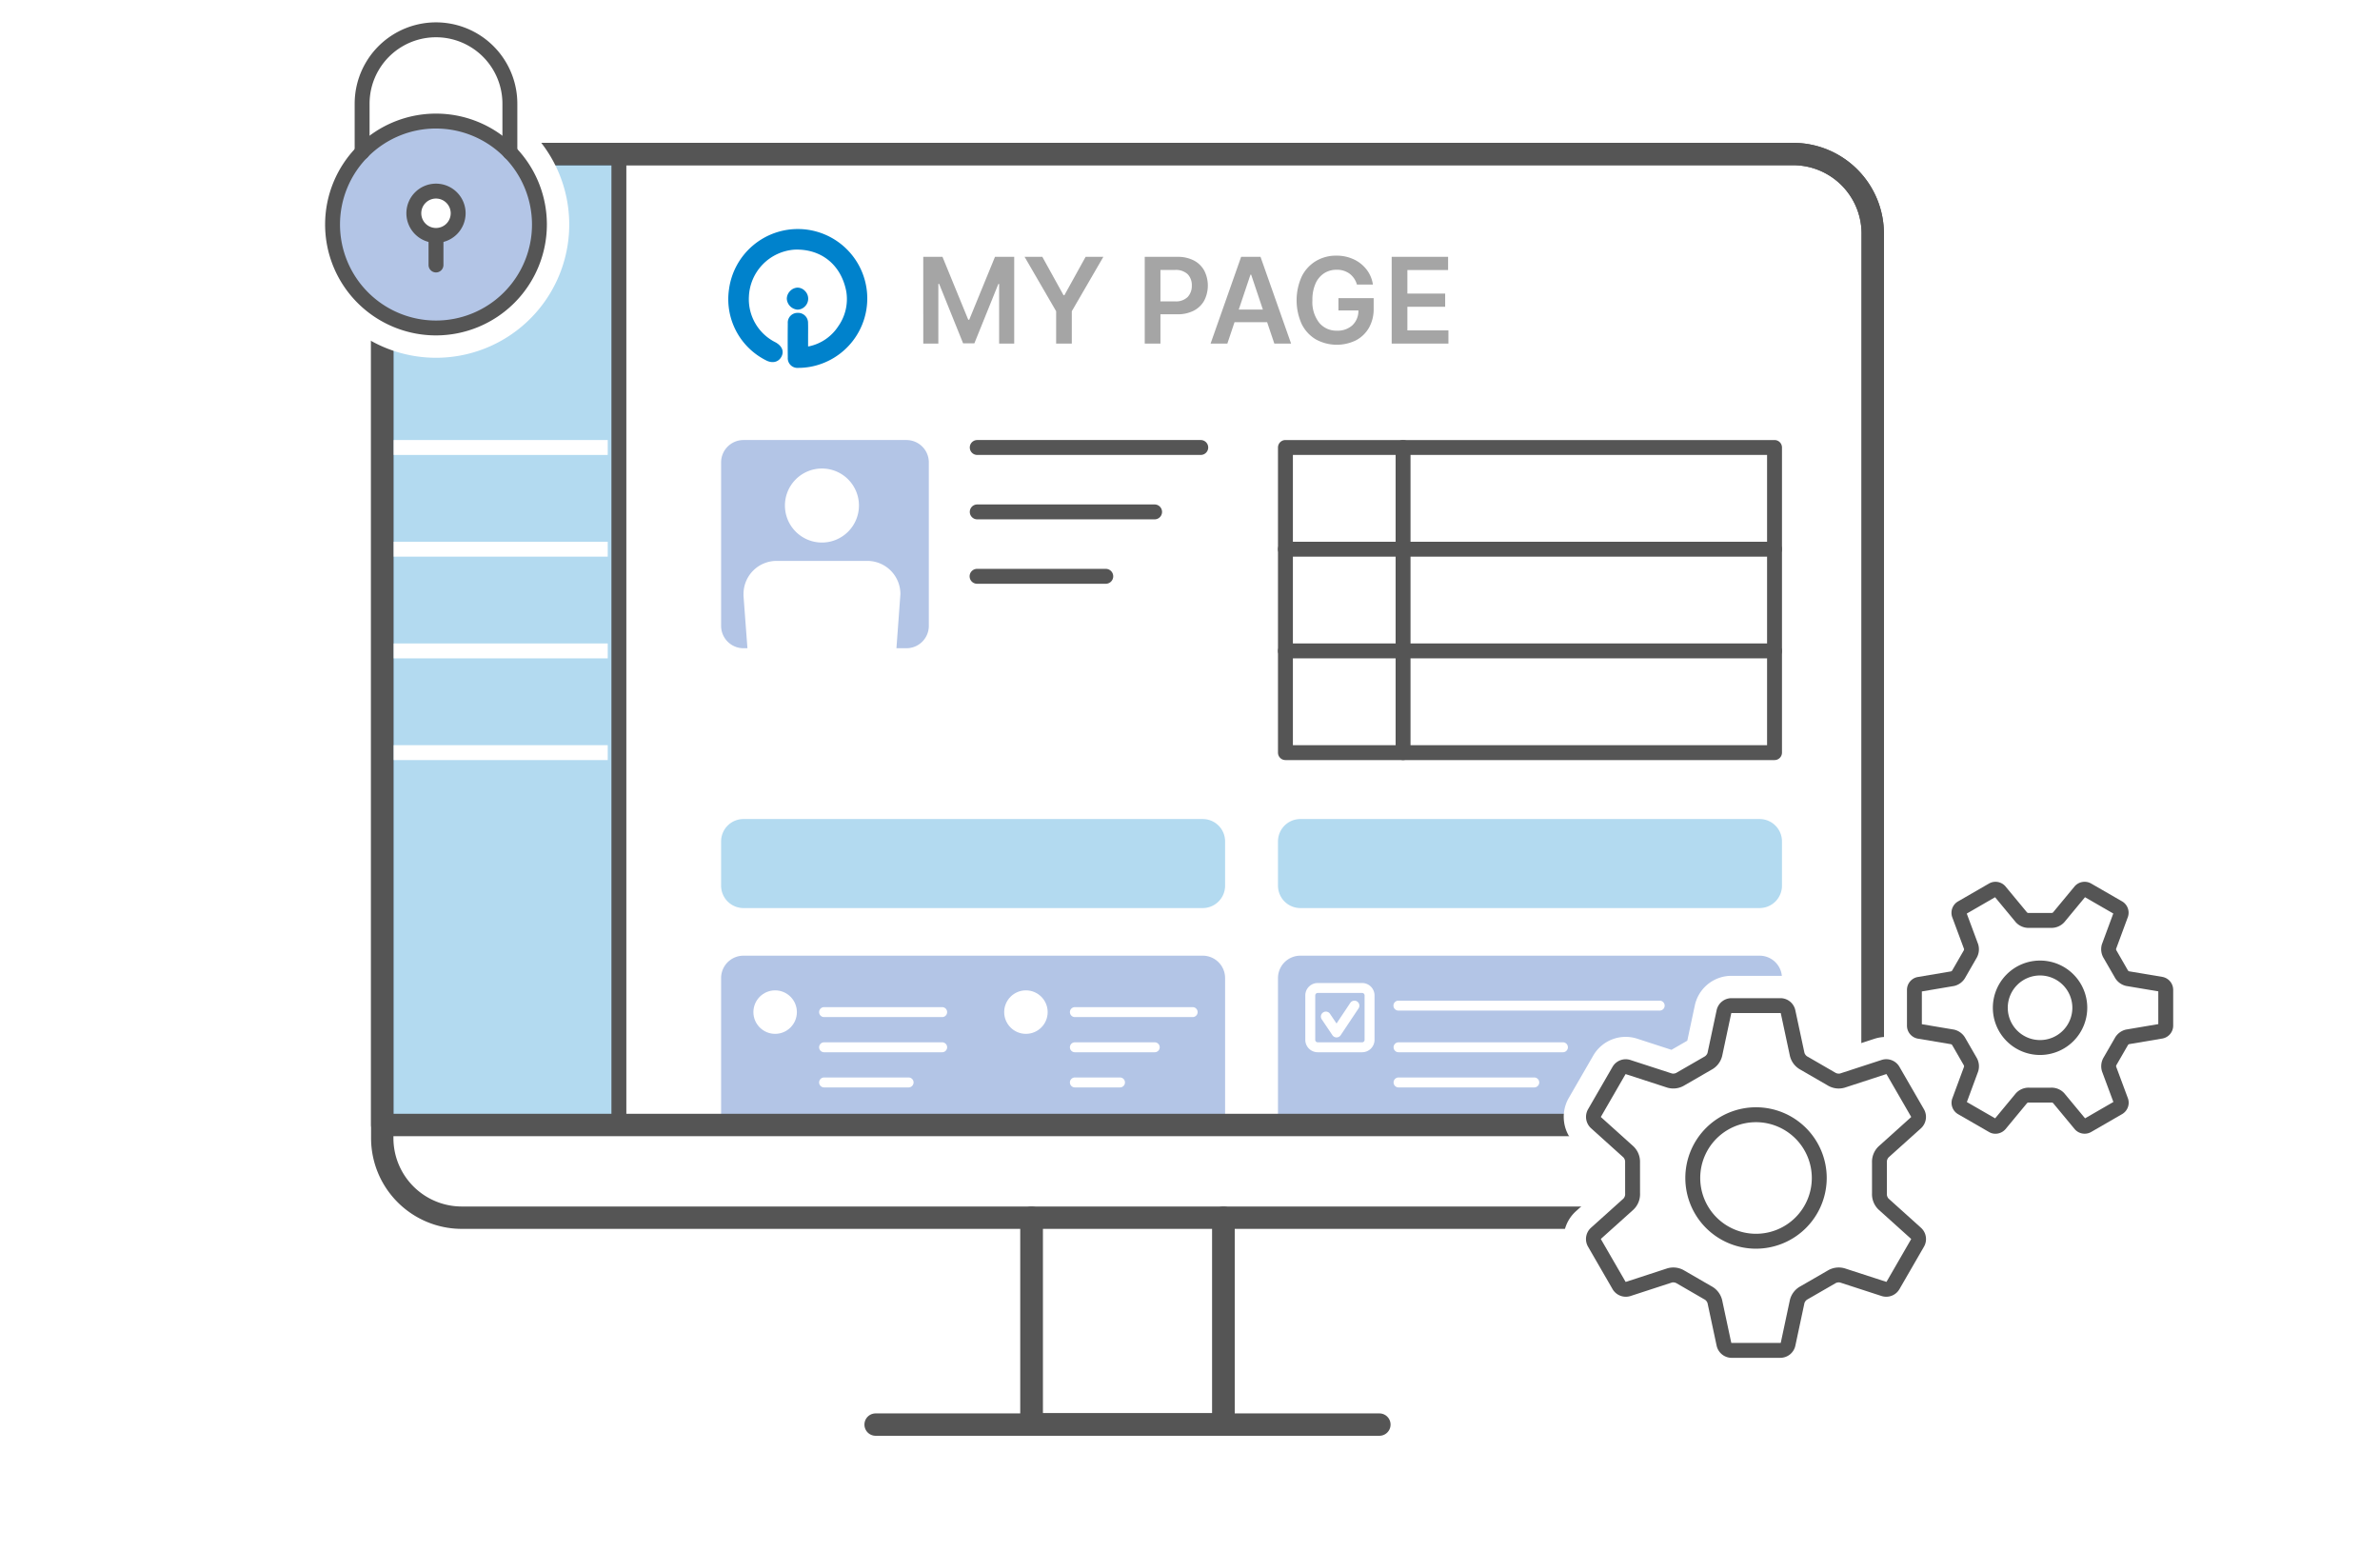 <svg id="グループ_129" data-name="グループ 129" xmlns="http://www.w3.org/2000/svg" width="600" height="391" viewBox="0 0 600 391">
  <rect id="長方形_35" data-name="長方形 35" width="600" height="391" fill="#fff"/>
  <g id="グループ_41" data-name="グループ 41">
    <g id="グループ_14" data-name="グループ 14">
      <g id="グループ_13" data-name="グループ 13">
        <path id="パス_26" data-name="パス 26" d="M452.08,38.828H116.406a20.04,20.04,0,0,0-20.04,20.04V286.9a20.04,20.04,0,0,0,20.04,20.04H260.055V359.1h48.387V306.941H452.08a20.04,20.04,0,0,0,20.04-20.04V58.868A20.04,20.04,0,0,0,452.08,38.828Z" fill="#fff"/>
        <path id="パス_27" data-name="パス 27" d="M308.441,361.915H260.055a2.819,2.819,0,0,1-2.818-2.819V309.76H116.406A22.886,22.886,0,0,1,93.547,286.9V58.868A22.885,22.885,0,0,1,116.406,36.01H452.08a22.884,22.884,0,0,1,22.858,22.858V286.9A22.885,22.885,0,0,1,452.08,309.76H311.26V359.1A2.819,2.819,0,0,1,308.441,361.915Zm-45.568-5.637h42.75V306.941a2.818,2.818,0,0,1,2.818-2.818H452.08A17.241,17.241,0,0,0,469.3,286.9V58.868A17.242,17.242,0,0,0,452.08,41.646H116.406A17.242,17.242,0,0,0,99.184,58.868V286.9a17.241,17.241,0,0,0,17.222,17.222H260.055a2.818,2.818,0,0,1,2.818,2.818Z" fill="#555"/>
      </g>
      <path id="パス_28" data-name="パス 28" d="M308.441,361.915H260.055a2.819,2.819,0,0,1-2.818-2.819V306.941a2.818,2.818,0,0,1,2.818-2.818h48.386a2.819,2.819,0,0,1,2.819,2.818V359.1A2.819,2.819,0,0,1,308.441,361.915Zm-45.568-5.637h42.75V309.76h-42.75Z" fill="#555"/>
      <path id="パス_29" data-name="パス 29" d="M347.744,361.915h-127a2.818,2.818,0,0,1,0-5.637h127a2.818,2.818,0,0,1,0,5.637Z" fill="#555"/>
    </g>
    <g id="グループ_34" data-name="グループ 34">
      <g id="グループ_15" data-name="グループ 15">
        <path id="パス_30" data-name="パス 30" d="M156.028,283.236H96.365V58.868a20.04,20.04,0,0,1,20.04-20.04h39.623Z" fill="#0082cc" opacity="0.3"/>
        <path id="パス_31" data-name="パス 31" d="M156.028,285.115H96.365a1.879,1.879,0,0,1-1.879-1.879V58.868A21.944,21.944,0,0,1,116.4,36.949h39.623a1.879,1.879,0,0,1,1.879,1.879V283.236A1.879,1.879,0,0,1,156.028,285.115Zm-57.784-3.758h55.9V40.707H116.4A18.182,18.182,0,0,0,98.244,58.868Z" fill="#555"/>
      </g>
      <g id="グループ_18" data-name="グループ 18">
        <path id="パス_32" data-name="パス 32" d="M447.36,191.592h-123.3a1.879,1.879,0,0,1-1.879-1.879V112.8a1.879,1.879,0,0,1,1.879-1.879h123.3a1.879,1.879,0,0,1,1.879,1.879v76.915A1.879,1.879,0,0,1,447.36,191.592Zm-121.42-3.758H445.481V114.677H325.94Z" fill="#555"/>
        <path id="パス_33" data-name="パス 33" d="M353.715,191.592a1.879,1.879,0,0,1-1.879-1.879V112.8a1.879,1.879,0,1,1,3.758,0v76.915A1.879,1.879,0,0,1,353.715,191.592Z" fill="#555"/>
        <g id="グループ_16" data-name="グループ 16">
          <path id="パス_34" data-name="パス 34" d="M447.36,140.315h-123.3a1.879,1.879,0,0,1,0-3.758h123.3a1.879,1.879,0,1,1,0,3.758Z" fill="#555"/>
        </g>
        <g id="グループ_17" data-name="グループ 17">
          <path id="パス_35" data-name="パス 35" d="M447.36,165.954h-123.3a1.879,1.879,0,1,1,0-3.758h123.3a1.879,1.879,0,1,1,0,3.758Z" fill="#555"/>
        </g>
      </g>
      <g id="グループ_19" data-name="グループ 19" opacity="0.3">
        <rect id="長方形_5" data-name="長方形 5" width="123.299" height="18.682" rx="6" transform="translate(324.061 208.333)" fill="#0082cc"/>
        <path id="パス_36" data-name="パス 36" d="M443.6,228.893H327.819a5.643,5.643,0,0,1-5.637-5.636V212.09a5.643,5.643,0,0,1,5.637-5.636H443.6a5.642,5.642,0,0,1,5.636,5.636v11.167A5.642,5.642,0,0,1,443.6,228.893ZM327.819,210.211a1.881,1.881,0,0,0-1.879,1.879v11.167a1.881,1.881,0,0,0,1.879,1.879H443.6a1.88,1.88,0,0,0,1.878-1.879V212.09a1.88,1.88,0,0,0-1.878-1.879Z" fill="#0082cc"/>
      </g>
      <g id="グループ_20" data-name="グループ 20" opacity="0.3">
        <rect id="長方形_6" data-name="長方形 6" width="123.299" height="18.682" rx="6" transform="translate(183.671 208.333)" fill="#0082cc"/>
        <path id="パス_37" data-name="パス 37" d="M303.212,228.893H187.429a5.643,5.643,0,0,1-5.637-5.636V212.09a5.643,5.643,0,0,1,5.637-5.636H303.212a5.642,5.642,0,0,1,5.636,5.636v11.167A5.642,5.642,0,0,1,303.212,228.893ZM187.429,210.211a1.881,1.881,0,0,0-1.879,1.879v11.167a1.881,1.881,0,0,0,1.879,1.879H303.212a1.881,1.881,0,0,0,1.879-1.879V212.09a1.881,1.881,0,0,0-1.879-1.879Z" fill="#0082cc"/>
      </g>
      <g id="グループ_21" data-name="グループ 21" opacity="0.3">
        <path id="長方形_7" data-name="長方形 7" d="M6,0H117.3a6,6,0,0,1,6,6V40.8a0,0,0,0,1,0,0H0a0,0,0,0,1,0,0V6A6,6,0,0,1,6,0Z" transform="translate(183.671 242.777)" fill="#003caa"/>
        <path id="パス_38" data-name="パス 38" d="M308.848,285.456H181.792V246.534a5.643,5.643,0,0,1,5.637-5.636H303.212a5.642,5.642,0,0,1,5.636,5.636ZM185.55,281.7H305.091V246.534a1.88,1.88,0,0,0-1.879-1.878H187.429a1.88,1.88,0,0,0-1.879,1.878Z" fill="#003caa"/>
      </g>
      <g id="グループ_22" data-name="グループ 22" opacity="0.3">
        <path id="長方形_8" data-name="長方形 8" d="M6,0H117.3a6,6,0,0,1,6,6V40.8a0,0,0,0,1,0,0H0a0,0,0,0,1,0,0V6A6,6,0,0,1,6,0Z" transform="translate(324.061 242.777)" fill="#003caa"/>
        <path id="パス_39" data-name="パス 39" d="M449.239,285.456H322.182V246.534a5.643,5.643,0,0,1,5.637-5.636H443.6a5.642,5.642,0,0,1,5.636,5.636ZM325.94,281.7H445.481V246.534a1.88,1.88,0,0,0-1.878-1.878H327.819a1.88,1.88,0,0,0-1.879,1.878Z" fill="#003caa"/>
      </g>
      <path id="パス_40" data-name="パス 40" d="M343.393,265.24H332.2a3.135,3.135,0,0,1-3.132-3.131V250.918a3.135,3.135,0,0,1,3.132-3.131h11.19a3.135,3.135,0,0,1,3.131,3.131v11.191A3.135,3.135,0,0,1,343.393,265.24ZM332.2,250.292a.627.627,0,0,0-.627.626v11.191a.627.627,0,0,0,.627.626h11.19a.627.627,0,0,0,.626-.626V250.918a.627.627,0,0,0-.626-.626Z" fill="#fff"/>
      <path id="パス_41" data-name="パス 41" d="M336.945,261.5a1.251,1.251,0,0,1-1.039-.553l-2.692-4a1.252,1.252,0,1,1,2.078-1.4l1.649,2.45,3.473-5.211a1.253,1.253,0,0,1,2.085,1.39l-4.512,6.767a1.25,1.25,0,0,1-1.04.557Z" fill="#fff"/>
      <g id="グループ_23" data-name="グループ 23">
        <path id="パス_42" data-name="パス 42" d="M418.34,254.736H352.612a1.252,1.252,0,1,1,0-2.5H418.34a1.252,1.252,0,1,1,0,2.5Z" fill="#fff"/>
      </g>
      <g id="グループ_24" data-name="グループ 24">
        <path id="パス_43" data-name="パス 43" d="M394.052,265.24h-41.44a1.253,1.253,0,1,1,0-2.505h41.44a1.253,1.253,0,0,1,0,2.505Z" fill="#fff"/>
      </g>
      <g id="グループ_25" data-name="グループ 25">
        <path id="パス_44" data-name="パス 44" d="M386.753,274.105H352.612a1.253,1.253,0,1,1,0-2.505h34.141a1.253,1.253,0,1,1,0,2.505Z" fill="#fff"/>
      </g>
      <g id="グループ_26" data-name="グループ 26">
        <path id="パス_45" data-name="パス 45" d="M302.71,114.677H246.364a1.879,1.879,0,0,1,0-3.758H302.71a1.879,1.879,0,0,1,0,3.758Z" fill="#555"/>
      </g>
      <g id="グループ_27" data-name="グループ 27">
        <path id="パス_46" data-name="パス 46" d="M291.076,130.913H246.364a1.878,1.878,0,1,1,0-3.757h44.712a1.878,1.878,0,1,1,0,3.757Z" fill="#555"/>
      </g>
      <g id="グループ_28" data-name="グループ 28">
        <path id="パス_47" data-name="パス 47" d="M278.722,147.149H246.364a1.879,1.879,0,1,1,0-3.757h32.358a1.879,1.879,0,1,1,0,3.757Z" fill="#555"/>
      </g>
      <rect id="長方形_9" data-name="長方形 9" width="54.027" height="3.758" transform="translate(99.183 110.919)" fill="#fff"/>
      <rect id="長方形_10" data-name="長方形 10" width="54.027" height="3.758" transform="translate(99.183 136.557)" fill="#fff"/>
      <rect id="長方形_11" data-name="長方形 11" width="54.027" height="3.758" transform="translate(99.183 162.196)" fill="#fff"/>
      <rect id="長方形_12" data-name="長方形 12" width="54.027" height="3.758" transform="translate(99.183 187.834)" fill="#fff"/>
      <g id="グループ_31" data-name="グループ 31">
        <g id="グループ_29" data-name="グループ 29">
          <path id="パス_48" data-name="パス 48" d="M203.09,87.921a6.788,6.788,0,0,0,.989-.006c6.337-1.167,11.106-8.215,9.879-14.586-1.342-6.962-6.638-11.249-13.63-11.032a12.984,12.984,0,0,0-12.159,12.485,12.8,12.8,0,0,0,7.051,12.061c1.351.756,1.782,1.766,1.206,2.808s-1.747,1.3-3.03.614a16.633,16.633,0,0,1-8.985-17.32,16.879,16.879,0,1,1,19.643,18.913,16.26,16.26,0,0,1-2.8.245,1.823,1.823,0,0,1-2.022-1.986c-.034-2.871-.03-5.742,0-8.613a1.827,1.827,0,0,1,1.854-2.017,1.9,1.9,0,0,1,2,2.025c.038,1.07.009,2.143.009,3.214C203.091,85.745,203.09,86.764,203.09,87.921Z" fill="#0082cc"/>
          <path id="パス_49" data-name="パス 49" d="M201.272,92.729h-.021a2.434,2.434,0,0,1-2.648-2.6c-.032-2.651-.033-5.472,0-8.626a2.448,2.448,0,0,1,2.464-2.638,2.511,2.511,0,0,1,2.642,2.629c.028.757.022,1.52.016,2.257q0,.49-.005.979V87.31a1.35,1.35,0,0,0,.248-.011,11.682,11.682,0,0,0,7.342-5.032,11.872,11.872,0,0,0,2.035-8.819c-1.291-6.7-6.295-10.75-12.995-10.525a12.379,12.379,0,0,0-11.552,11.865A12.141,12.141,0,0,0,195.526,86.3c1.66.929,2.2,2.3,1.448,3.658s-2.3,1.7-3.874.863a17.236,17.236,0,0,1-9.309-17.961,17.506,17.506,0,1,1,20.372,19.619A16.912,16.912,0,0,1,201.272,92.729Zm-.132-12.617h-.046c-1.015.024-1.236.773-1.242,1.4-.029,3.144-.028,5.958,0,8.6a1.215,1.215,0,0,0,1.4,1.367h.02a15.59,15.59,0,0,0,2.674-.236,16.229,16.229,0,1,0-18.915-18.207,16.01,16.01,0,0,0,8.66,16.679c.96.513,1.777.377,2.187-.365.4-.719.074-1.378-.964-1.958a13.462,13.462,0,0,1-7.371-12.614,13.675,13.675,0,0,1,12.765-13.1c7.261-.209,12.87,4.3,14.265,11.539a13.134,13.134,0,0,1-2.232,9.763,12.938,12.938,0,0,1-8.149,5.558,3.089,3.089,0,0,1-.678.026c-.119,0-.258-.009-.423-.009h-.627V84.726c0-.33,0-.659,0-.99.006-.724.012-1.473-.014-2.2C202.422,80.628,201.944,80.112,201.14,80.112Z" fill="#0082cc"/>
        </g>
        <g id="グループ_30" data-name="グループ 30">
          <path id="パス_50" data-name="パス 50" d="M203.116,75.3a2.154,2.154,0,0,1-2.1,2.114,2.311,2.311,0,0,1-2.036-2.111,2.277,2.277,0,0,1,2.091-2.181A2.19,2.19,0,0,1,203.116,75.3Z" fill="#0082cc"/>
          <path id="パス_51" data-name="パス 51" d="M201.088,78.046l-.1,0a2.932,2.932,0,0,1-2.633-2.722,2.774,2.774,0,0,1,.825-1.956,2.716,2.716,0,0,1,1.888-.866h.015a2.6,2.6,0,0,1,1.813.8,2.744,2.744,0,0,1-.051,4.017A2.588,2.588,0,0,1,201.088,78.046Zm-.006-4.294h-.007a1.486,1.486,0,0,0-1,.487,1.54,1.54,0,0,0-.47,1.055,1.7,1.7,0,0,0,1.438,1.5,1.3,1.3,0,0,0,.939-.39,1.583,1.583,0,0,0,.507-1.105h0a1.61,1.61,0,0,0-.483-1.119A1.347,1.347,0,0,0,201.082,73.752Z" fill="#0082cc"/>
        </g>
      </g>
      <g id="グループ_32" data-name="グループ 32">
        <path id="パス_52" data-name="パス 52" d="M232.753,64.744H237.6l6.491,15.842h.255l6.491-15.842h4.846V86.607h-3.8V71.587h-.2l-6.042,14.955H242.8l-6.042-14.987h-.2V86.607h-3.8Z" fill="#a5a5a5"/>
        <path id="パス_53" data-name="パス 53" d="M258.3,64.744h4.473l5.347,9.672h.214l5.348-9.672h4.473l-7.953,13.707v8.156h-3.949V78.451Z" fill="#a5a5a5"/>
        <path id="パス_54" data-name="パス 54" d="M288.59,86.607V64.744h8.2a8.711,8.711,0,0,1,4.233.94,6.312,6.312,0,0,1,2.594,2.573,8.313,8.313,0,0,1-.006,7.461,6.286,6.286,0,0,1-2.615,2.567,8.855,8.855,0,0,1-4.259.934H292.55v7.388Zm3.96-10.643H296.2a4.186,4.186,0,0,0,3.235-1.121,4.078,4.078,0,0,0,1.024-2.861,3.977,3.977,0,0,0-1.024-2.84,4.289,4.289,0,0,0-3.256-1.088h-3.63Z" fill="#a5a5a5"/>
        <path id="パス_55" data-name="パス 55" d="M309.418,86.607H305.19l7.7-21.863h4.889l7.707,21.863h-4.227l-1.815-5.392h-8.219Zm2.872-8.572h6.084l-2.957-8.807h-.17Z" fill="#a5a5a5"/>
        <path id="パス_56" data-name="パス 56" d="M342.079,71.726a5.174,5.174,0,0,0-1.841-2.733A5.319,5.319,0,0,0,336.945,68a5.681,5.681,0,0,0-3.139.886,5.928,5.928,0,0,0-2.161,2.594,9.951,9.951,0,0,0-.785,4.174,8.5,8.5,0,0,0,1.713,5.706,5.6,5.6,0,0,0,4.457,1.991,5.5,5.5,0,0,0,3.929-1.377,5,5,0,0,0,1.5-3.715h-5.039v-3.1H346.3v2.626a9.46,9.46,0,0,1-1.2,4.862,8.13,8.13,0,0,1-3.288,3.149,10.978,10.978,0,0,1-10.1-.256,9.268,9.268,0,0,1-3.56-3.875,14.585,14.585,0,0,1,.037-12.014,9.443,9.443,0,0,1,3.576-3.864,9.836,9.836,0,0,1,5.125-1.346,10.133,10.133,0,0,1,4.386.929,8.75,8.75,0,0,1,3.235,2.568,8.073,8.073,0,0,1,1.6,3.784Z" fill="#a5a5a5"/>
        <path id="パス_57" data-name="パス 57" d="M350.846,86.607V64.744h14.219v3.32H354.806V74h9.522V77.32h-9.522v5.967H365.15v3.32Z" fill="#a5a5a5"/>
      </g>
      <g id="グループ_33" data-name="グループ 33" opacity="0.3">
        <rect id="長方形_13" data-name="長方形 13" width="48.609" height="48.727" rx="6" transform="translate(183.671 112.798)" fill="#003caa"/>
        <path id="パス_58" data-name="パス 58" d="M228.523,163.4H187.429a5.643,5.643,0,0,1-5.637-5.636V116.556a5.644,5.644,0,0,1,5.637-5.637h41.094a5.643,5.643,0,0,1,5.636,5.637v41.212A5.642,5.642,0,0,1,228.523,163.4Zm-41.094-48.727a1.881,1.881,0,0,0-1.879,1.879v41.212a1.88,1.88,0,0,0,1.879,1.878h41.094a1.88,1.88,0,0,0,1.878-1.878V116.556a1.88,1.88,0,0,0-1.878-1.879Z" fill="#003caa"/>
      </g>
      <path id="パス_59" data-name="パス 59" d="M207.213,136.758a9.33,9.33,0,1,1,9.329-9.33A9.341,9.341,0,0,1,207.213,136.758Z" fill="#fff"/>
      <path id="パス_60" data-name="パス 60" d="M188.5,164.366,187.44,150.2c-.009-.19-.005-.319,0-.394a8.343,8.343,0,0,1,7.96-8.413h23.607a8.346,8.346,0,0,1,7.984,8.4l-1.069,14.575Z" fill="#fff"/>
      <path id="パス_61" data-name="パス 61" d="M237.484,256.375H207.721a1.253,1.253,0,0,1,0-2.505h29.763a1.253,1.253,0,1,1,0,2.505Z" fill="#fff"/>
      <path id="パス_62" data-name="パス 62" d="M237.484,265.24H207.721a1.253,1.253,0,0,1,0-2.505h29.763a1.253,1.253,0,1,1,0,2.505Z" fill="#fff"/>
      <circle id="楕円形_7" data-name="楕円形 7" cx="5.48" cy="5.48" r="5.48" transform="translate(189.933 249.642)" fill="#fff"/>
      <path id="パス_63" data-name="パス 63" d="M300.707,256.375H270.944a1.253,1.253,0,0,1,0-2.505h29.763a1.253,1.253,0,0,1,0,2.505Z" fill="#fff"/>
      <path id="パス_64" data-name="パス 64" d="M291.076,265.24H270.944a1.253,1.253,0,0,1,0-2.505h20.132a1.253,1.253,0,1,1,0,2.505Z" fill="#fff"/>
      <circle id="楕円形_8" data-name="楕円形 8" cx="5.48" cy="5.48" r="5.48" transform="translate(253.157 249.642)" fill="#fff"/>
      <path id="パス_65" data-name="パス 65" d="M229.093,274.105H207.721a1.253,1.253,0,0,1,0-2.505h21.372a1.253,1.253,0,0,1,0,2.505Z" fill="#fff"/>
      <path id="パス_66" data-name="パス 66" d="M282.318,274.105H270.944a1.253,1.253,0,0,1,0-2.505h11.374a1.253,1.253,0,1,1,0,2.505Z" fill="#fff"/>
    </g>
    <path id="パス_67" data-name="パス 67" d="M472.12,286.395H96.365a2.818,2.818,0,0,1-2.818-2.818V58.868A22.885,22.885,0,0,1,116.406,36.01H452.08a22.884,22.884,0,0,1,22.858,22.858V283.577A2.817,2.817,0,0,1,472.12,286.395ZM99.184,280.759H469.3V58.868A17.242,17.242,0,0,0,452.08,41.646H116.406A17.242,17.242,0,0,0,99.184,58.868Z" fill="#555"/>
    <g id="グループ_37" data-name="グループ 37">
      <g id="グループ_35" data-name="グループ 35">
        <path id="パス_68" data-name="パス 68" d="M483.041,282.992a1.983,1.983,0,0,0,.4-2.38l-6.237-10.8a1.981,1.981,0,0,0-2.259-.848l-10.46,3.41a3.494,3.494,0,0,1-2.784-.4l-6.89-3.982a3.508,3.508,0,0,1-1.737-2.215l-2.3-10.766a1.987,1.987,0,0,0-1.866-1.532l-12.425,0a1.987,1.987,0,0,0-1.866,1.533l-2.3,10.762a3.507,3.507,0,0,1-1.739,2.212l-6.892,3.982a3.5,3.5,0,0,1-2.785.4l-10.464-3.4a1.984,1.984,0,0,0-2.26.848L401.95,280.6a1.983,1.983,0,0,0,.395,2.381l8.176,7.366a3.506,3.506,0,0,1,1.049,2.611l.007,7.957a3.494,3.494,0,0,1-1.048,2.609l-8.187,7.356a1.98,1.98,0,0,0-.4,2.38l6.238,10.8a1.984,1.984,0,0,0,2.26.847L420.9,321.5a3.494,3.494,0,0,1,2.784.4l6.89,3.982a3.51,3.51,0,0,1,1.736,2.215l2.3,10.766a1.987,1.987,0,0,0,1.867,1.531l12.425,0a1.987,1.987,0,0,0,1.866-1.533l2.3-10.762a3.506,3.506,0,0,1,1.738-2.212l6.893-3.98a3.5,3.5,0,0,1,2.784-.4l10.466,3.4a1.986,1.986,0,0,0,2.26-.849l6.229-10.779a1.983,1.983,0,0,0-.395-2.381l-8.179-7.365a3.5,3.5,0,0,1-1.05-2.61l0-7.958a3.5,3.5,0,0,1,1.051-2.61Z" fill="#fff"/>
        <path id="パス_69" data-name="パス 69" d="M436.473,347.9a9.439,9.439,0,0,1-9.218-7.509l-1.89-8.849-3.982-2.3-8.579,2.8a9.554,9.554,0,0,1-11.127-4.223l-6.239-10.8a9.436,9.436,0,0,1,1.907-11.751l6.715-6.035,0-4.594-6.717-6.051a9.556,9.556,0,0,1-1.9-11.748l6.223-10.775a9.444,9.444,0,0,1,11.122-4.227l8.592,2.791,3.987-2.3,1.887-8.84a9.442,9.442,0,0,1,9.217-7.512l12.429,0a9.44,9.44,0,0,1,9.225,7.513l1.891,8.846,3.981,2.3,8.584-2.8a9.558,9.558,0,0,1,11.126,4.224l6.237,10.8a9.557,9.557,0,0,1-1.9,11.748l-6.719,6.04,0,4.593,6.717,6.049a9.435,9.435,0,0,1,1.9,11.748l-6.229,10.78a9.436,9.436,0,0,1-11.122,4.226L464,329.246l-3.989,2.3-1.885,8.839A9.44,9.44,0,0,1,448.9,347.9l-12.423,0Zm0-15.03h0Zm3.192-6.319,1.349,6.317h3.344l1.347-6.315a10.984,10.984,0,0,1,5.519-7.292l6.529-3.769a10.978,10.978,0,0,1,9.081-1.132l6.136,1.994,1.679-2.906-4.792-4.315a10.981,10.981,0,0,1-3.564-8.425l0-7.545a10.983,10.983,0,0,1,3.566-8.429l4.794-4.31-1.685-2.917-6.128,2a10.973,10.973,0,0,1-9.082-1.129l-6.532-3.774a10.987,10.987,0,0,1-5.513-7.294L444.363,261h-3.344l-1.347,6.314a10.987,10.987,0,0,1-5.519,7.292l-6.53,3.772a10.975,10.975,0,0,1-9.08,1.129l-6.133-1.991-1.678,2.9,4.794,4.319a10.985,10.985,0,0,1,3.559,8.418l.007,7.541a10.972,10.972,0,0,1-3.565,8.436l-4.8,4.309,1.685,2.917,6.128-2a10.975,10.975,0,0,1,9.082,1.132l6.531,3.773A11,11,0,0,1,439.668,326.555Z" fill="#fff"/>
        <path id="パス_70" data-name="パス 70" d="M436.476,342.268a3.89,3.89,0,0,1-3.708-3.044l-2.294-10.739a1.746,1.746,0,0,0-.694-.9l-.145-.076-7.031-4.072a1.725,1.725,0,0,0-1.1-.156l-10.481,3.416A3.879,3.879,0,0,1,406.557,325l-6.238-10.8a3.836,3.836,0,0,1,.787-4.735l8.167-7.339a1.718,1.718,0,0,0,.433-1.044l-.008-.165-.007-8.04.007-.083a1.744,1.744,0,0,0-.415-1.034l-8.2-7.384a3.875,3.875,0,0,1-.763-4.717l6.224-10.776a3.839,3.839,0,0,1,4.493-1.687l10.439,3.39a1.73,1.73,0,0,0,1.125-.147l.139-.089,7.041-4.059a1.745,1.745,0,0,0,.687-.875l2.3-10.787a3.831,3.831,0,0,1,3.7-3.02l12.427,0a3.838,3.838,0,0,1,3.709,3.046l2.3,10.738a1.737,1.737,0,0,0,.694.9l.146.076,7.028,4.07a1.728,1.728,0,0,0,1.1.158l10.486-3.418a3.829,3.829,0,0,1,4.468,1.693l6.237,10.8a3.885,3.885,0,0,1-.775,4.725l-8.174,7.349a1.742,1.742,0,0,0-.436,1.049l.008.163,0,8.041-.008.082a1.742,1.742,0,0,0,.415,1.031l8.2,7.384a3.829,3.829,0,0,1,.764,4.717l-6.229,10.779a3.839,3.839,0,0,1-4.493,1.688l-10.44-3.393a1.738,1.738,0,0,0-1.124.148l-.14.09-7.041,4.057a1.737,1.737,0,0,0-.687.874l-2.3,10.788a3.88,3.88,0,0,1-3.7,3.02l-12.425,0Zm-5.02-18.052a5.391,5.391,0,0,1,2.7,3.511l2.294,10.738a.267.267,0,0,0,.075.05l12.38-.009c-.021,0,.024-.039.037-.063l2.288-10.745a5.363,5.363,0,0,1,2.7-3.481l6.772-3.911a5.381,5.381,0,0,1,4.39-.584l10.441,3.392a.268.268,0,0,0,.079-.039l6.2-10.742c-.014.011-.022-.038-.035-.06l-8.169-7.35a5.364,5.364,0,0,1-1.672-4.074l0-7.822a5.373,5.373,0,0,1,1.694-4.092l8.156-7.334a.2.2,0,0,0,.012-.092l-6.217-10.759c.006.021-.043,0-.069,0h0l-10.442,3.408a5.358,5.358,0,0,1-4.365-.59l-6.772-3.914a5.381,5.381,0,0,1-2.7-3.512l-2.295-10.737a.247.247,0,0,0-.075-.051l-12.379.009c.021,0-.024.039-.037.063l-2.289,10.745a5.373,5.373,0,0,1-2.7,3.482l-6.772,3.912a5.376,5.376,0,0,1-4.39.583l-10.438-3.391a.311.311,0,0,0-.081.04l-6.2,10.739c.012-.017.022.037.036.06l8.165,7.351a5.369,5.369,0,0,1,1.671,4.074l.007,7.819a5.367,5.367,0,0,1-1.693,4.1l-8.166,7.337a.3.3,0,0,0,0,.087l6.219,10.758c-.008-.021.043,0,.069,0h0l10.438-3.407a5.362,5.362,0,0,1,4.366.592Zm50.318-42.6Z" fill="#555"/>
      </g>
      <g id="グループ_36" data-name="グループ 36">
        <path id="パス_71" data-name="パス 71" d="M544.868,259.921a1.445,1.445,0,0,0,1.117-1.359l0-9.094a1.444,1.444,0,0,0-1.118-1.358l-8.524-1.432a2.474,2.474,0,0,1-1.565-1.227l-2.815-4.876a2.482,2.482,0,0,1-.282-1.972l3-8.109a1.448,1.448,0,0,0-.621-1.648l-7.849-4.524a1.45,1.45,0,0,0-1.737.288l-5.513,6.657a2.477,2.477,0,0,1-1.848.741l-5.631,0a2.476,2.476,0,0,1-1.847-.741l-5.513-6.655a1.448,1.448,0,0,0-1.737-.288l-7.858,4.539a1.446,1.446,0,0,0-.618,1.647l3.013,8.1a2.482,2.482,0,0,1-.28,1.971l-2.808,4.879a2.475,2.475,0,0,1-1.565,1.228l-8.526,1.439a1.447,1.447,0,0,0-1.117,1.359l.005,9.1a1.448,1.448,0,0,0,1.119,1.359l8.521,1.431a2.473,2.473,0,0,1,1.565,1.228l2.815,4.876a2.483,2.483,0,0,1,.281,1.971l-3,8.109a1.449,1.449,0,0,0,.621,1.648l7.849,4.524a1.448,1.448,0,0,0,1.737-.289l5.514-6.657a2.478,2.478,0,0,1,1.846-.741l5.632,0a2.477,2.477,0,0,1,1.847.741l5.514,6.656a1.447,1.447,0,0,0,1.736.288l7.861-4.539a1.447,1.447,0,0,0,.619-1.648l-3.016-8.1a2.478,2.478,0,0,1,.28-1.971l2.811-4.878a2.473,2.473,0,0,1,1.566-1.227Z" fill="#fff"/>
        <path id="パス_72" data-name="パス 72" d="M503.078,291.429a8.859,8.859,0,0,1-4.437-1.187l-7.845-4.521a8.923,8.923,0,0,1-3.985-10.573l.07-.194,2.11-5.7-.512-.888-6.178-1.041a8.92,8.92,0,0,1-7.188-8.726l-.005-9.1a8.92,8.92,0,0,1,7.18-8.736l.2-.037,5.982-1.009.509-.885-2.187-5.889a8.919,8.919,0,0,1,3.974-10.582l7.856-4.538a8.918,8.918,0,0,1,11.15,1.845l.133.156,3.872,4.673h1.031l4.011-4.839a8.928,8.928,0,0,1,11.14-1.846l7.851,4.525a8.919,8.919,0,0,1,3.982,10.579l-.067.188-2.111,5.7.513.888,6.18,1.041a8.92,8.92,0,0,1,7.188,8.726l0,9.1a8.915,8.915,0,0,1-7.179,8.735l-.2.037-5.984,1.012-.509.884,2.187,5.886a8.919,8.919,0,0,1-3.973,10.585l-7.86,4.539a8.915,8.915,0,0,1-11.152-1.85l-.13-.152-3.872-4.674H513.8l-4.008,4.834A8.911,8.911,0,0,1,503.078,291.429Zm19.391-14.21-.007,0Zm-16.325,0,.007,0ZM498.3,272.7l.007,0Zm4.77-9.125a10.061,10.061,0,0,1,1.024,8.156,10.09,10.09,0,0,1,7.581-3.2l5.269,0a10.077,10.077,0,0,1,7.586,3.193,10.053,10.053,0,0,1,1.017-8.16l2.635-4.572a10.056,10.056,0,0,1,6.56-4.969,10.046,10.046,0,0,1-6.564-4.968l-2.636-4.565a10.057,10.057,0,0,1-1.024-8.163,10.071,10.071,0,0,1-7.582,3.2l-5.27,0a10.11,10.11,0,0,1-7.585-3.192,10.065,10.065,0,0,1-1.016,8.157l-2.63,4.569a10.048,10.048,0,0,1-6.561,4.976,10.043,10.043,0,0,1,6.561,4.97ZM530.3,235.355l.008.005Zm-24.157-4.521-.006,0Z" fill="#fff"/>
        <path id="パス_73" data-name="パス 73" d="M503.059,285.784a3.19,3.19,0,0,1-1.6-.423l-7.848-4.523a3.316,3.316,0,0,1-1.462-3.879l2.993-8.091a.829.829,0,0,0-.053-.341l-.068-.106-2.892-5.025a.988.988,0,0,0-.244-.177l-8.449-1.42a3.326,3.326,0,0,1-2.687-3.209l0-9.1a3.311,3.311,0,0,1,2.632-3.2l8.5-1.436a.817.817,0,0,0,.263-.212l.059-.113,2.9-5.019a1,1,0,0,0,.032-.308l-2.987-8.033a3.326,3.326,0,0,1,1.44-3.93l7.857-4.538a3.311,3.311,0,0,1,4.09.676l5.5,6.639a.818.818,0,0,0,.318.123l.083-.008.045,0,5.715-.005.084.008a.994.994,0,0,0,.28-.124l5.467-6.6a3.329,3.329,0,0,1,4.122-.718l7.849,4.525a3.311,3.311,0,0,1,1.461,3.88l-2.992,8.09a.812.812,0,0,0,.053.338l.069.108,2.891,5.023a1.015,1.015,0,0,0,.245.179l8.452,1.42a3.324,3.324,0,0,1,2.686,3.209l0,9.1a3.311,3.311,0,0,1-2.633,3.2l-.05.01L536.73,263.2a.8.8,0,0,0-.266.215l-.057.11-2.9,5.018a.994.994,0,0,0-.033.3l2.99,8.038a3.324,3.324,0,0,1-1.439,3.929l-7.861,4.539a3.313,3.313,0,0,1-4.091-.678l-5.5-6.638a.824.824,0,0,0-.318-.123l-.084.007h-.046l-5.715,0-.084-.008a1,1,0,0,0-.279.124l-5.467,6.6A3.359,3.359,0,0,1,503.059,285.784Zm-7.211-7.994,7.129,4.109,5.224-6.309a4.352,4.352,0,0,1,3.36-1.422l5.5,0a4.343,4.343,0,0,1,3.325,1.379l5.261,6.348,7.139-4.122-2.857-7.677a4.351,4.351,0,0,1,.444-3.62l2.747-4.766a4.339,4.339,0,0,1,2.863-2.189l8.124-1.374,0-8.259-8.074-1.355a4.353,4.353,0,0,1-2.914-2.2l-2.749-4.762A4.334,4.334,0,0,1,529.9,238l2.86-7.731-7.13-4.11-5.225,6.31a4.378,4.378,0,0,1-3.359,1.421l-5.5,0a4.35,4.35,0,0,1-3.327-1.382l-5.258-6.345-7.137,4.122,2.855,7.676a4.358,4.358,0,0,1-.444,3.62l-2.743,4.766a4.331,4.331,0,0,1-2.863,2.19l-8.127,1.373,0,8.259,8.072,1.356a4.342,4.342,0,0,1,2.914,2.2l2.75,4.763a4.339,4.339,0,0,1,.465,3.571Z" fill="#555"/>
      </g>
      <path id="パス_74" data-name="パス 74" d="M442.694,314.757a17.823,17.823,0,1,1,17.824-17.823A17.842,17.842,0,0,1,442.694,314.757Zm0-31.889a14.065,14.065,0,1,0,14.066,14.066A14.082,14.082,0,0,0,442.694,282.868Z" fill="#555"/>
      <path id="パス_75" data-name="パス 75" d="M514.3,265.927a11.9,11.9,0,1,1,11.9-11.9A11.913,11.913,0,0,1,514.3,265.927Zm0-20.04a8.141,8.141,0,1,0,8.141,8.141A8.151,8.151,0,0,0,514.3,245.887Z" fill="#555"/>
    </g>
    <g id="グループ_40" data-name="グループ 40">
      <path id="パス_76" data-name="パス 76" d="M109.915,90.181A33.588,33.588,0,0,1,83.775,35.5V26.14A26.164,26.164,0,0,1,128.386,7.609l.059.06a26.117,26.117,0,0,1,7.61,18.471V35.5a33.588,33.588,0,0,1-26.14,54.682Zm0-75.151A11.122,11.122,0,0,0,98.806,26.14V38.349a7.52,7.52,0,0,1-2.146,5.259,18.559,18.559,0,1,0,26.512,0,7.517,7.517,0,0,1-2.147-5.259V26.14a11.054,11.054,0,0,0-11.11-11.11Z" fill="#fff"/>
      <g id="グループ_38" data-name="グループ 38">
        <circle id="楕円形_9" data-name="楕円形 9" cx="26.075" cy="26.075" r="26.075" transform="translate(83.84 30.516)" fill="#fff"/>
        <circle id="楕円形_10" data-name="楕円形 10" cx="26.075" cy="26.075" r="26.075" transform="translate(83.84 30.516)" fill="#003caa" opacity="0.3"/>
        <path id="パス_77" data-name="パス 77" d="M109.916,84.545a27.954,27.954,0,1,1,27.953-27.954A27.986,27.986,0,0,1,109.916,84.545Zm0-52.15a24.2,24.2,0,1,0,24.2,24.2A24.223,24.223,0,0,0,109.916,32.4Z" fill="#555"/>
      </g>
      <path id="パス_78" data-name="パス 78" d="M128.54,40.255a1.879,1.879,0,0,1-1.879-1.879V26.14a16.746,16.746,0,0,0-33.492,0V38.376a1.878,1.878,0,1,1-3.757,0V26.14a20.5,20.5,0,1,1,41.007,0V38.376A1.879,1.879,0,0,1,128.54,40.255Z" fill="#555"/>
      <path id="パス_79" data-name="パス 79" d="M109.916,68.674a1.879,1.879,0,0,1-1.879-1.879v-7.45a1.878,1.878,0,0,1,3.757,0v7.45A1.878,1.878,0,0,1,109.916,68.674Z" fill="#555"/>
      <g id="グループ_39" data-name="グループ 39">
        <circle id="楕円形_11" data-name="楕円形 11" cx="5.587" cy="5.587" r="5.587" transform="translate(104.328 48.17)" fill="#fff"/>
        <path id="パス_80" data-name="パス 80" d="M109.916,61.224a7.466,7.466,0,1,1,7.466-7.466A7.474,7.474,0,0,1,109.916,61.224Zm0-11.175a3.709,3.709,0,1,0,3.708,3.709A3.714,3.714,0,0,0,109.916,50.049Z" fill="#555"/>
      </g>
    </g>
  </g>
</svg>
